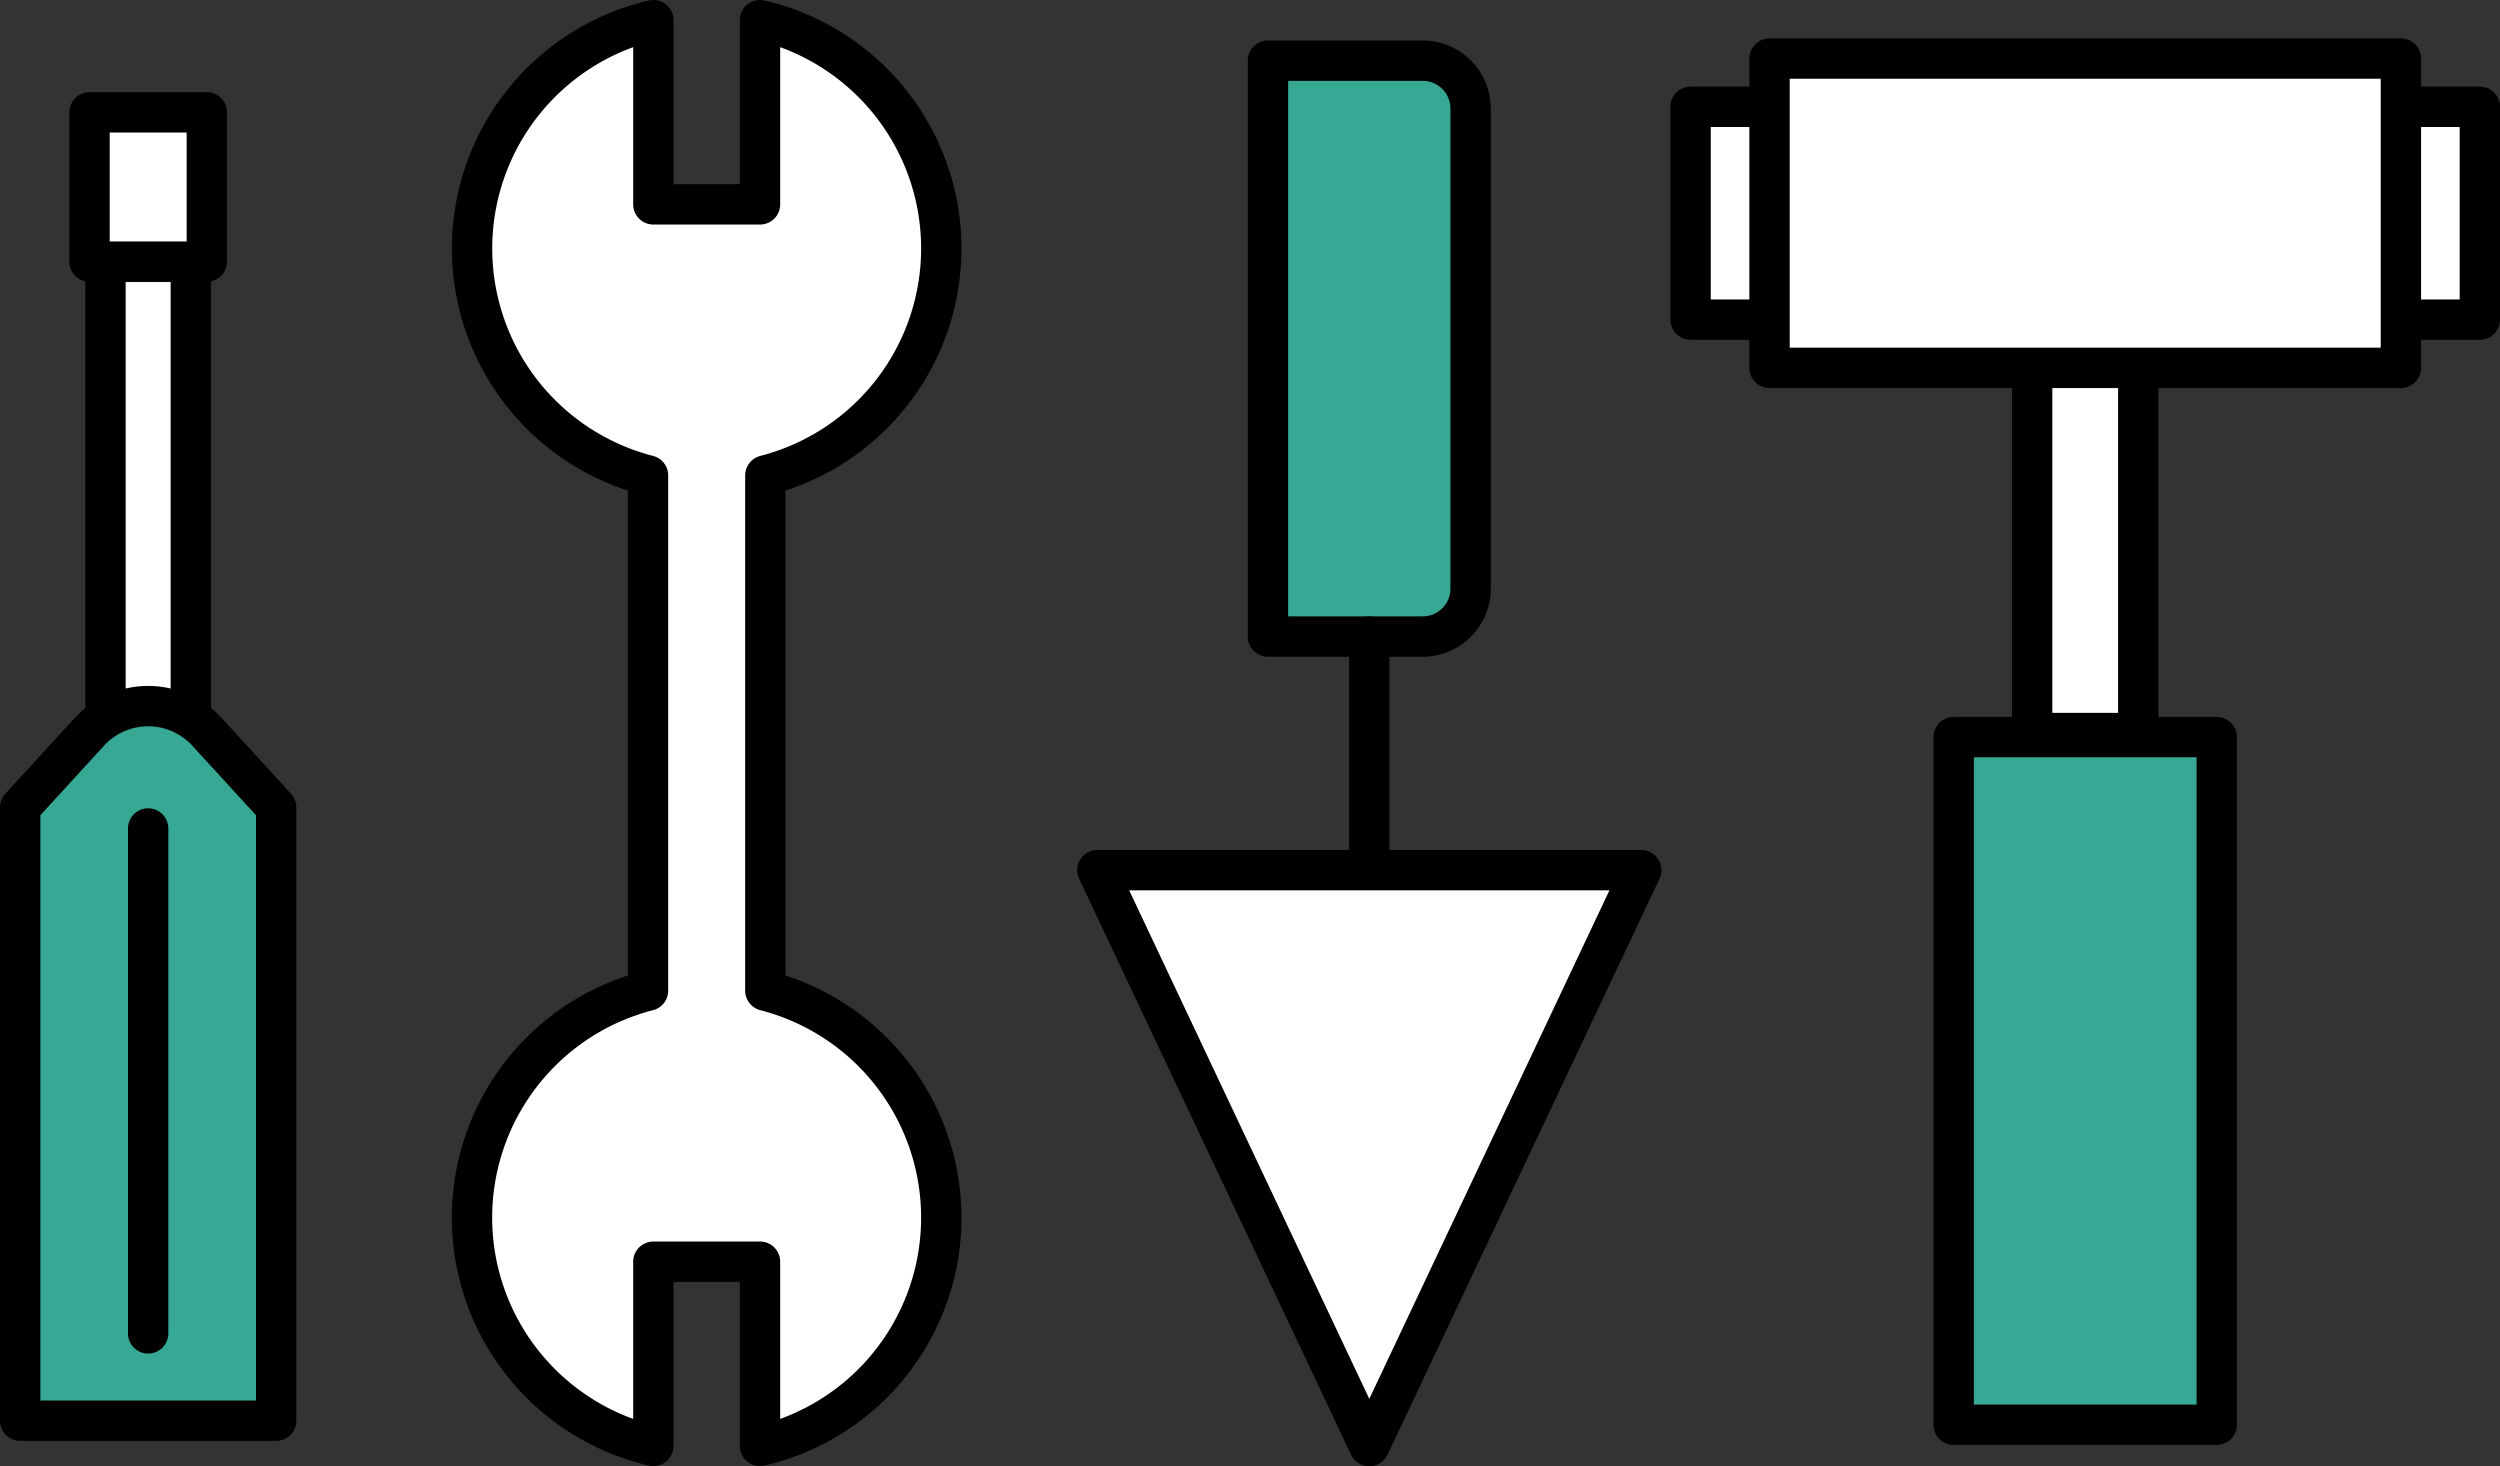 <svg xmlns="http://www.w3.org/2000/svg" width="123.945" height="72.694" viewBox="0 0 123.945 72.694">
  <rect x="0" y="0" width="123.945" height="72.694" fill="#333333" stroke="none"/>
  <g id="グループ_12789" data-name="グループ 12789" transform="translate(-2197.652 -915.859)">
    <rect id="長方形_2316" data-name="長方形 2316" width="4.23" height="30.669" transform="translate(2202.882 928.832)" fill="#fff" stroke="#000" stroke-linecap="round" stroke-linejoin="round" stroke-width="2"/>
    <rect id="長方形_2317" data-name="長方形 2317" width="5.816" height="7.403" transform="translate(2207.906 928.832) rotate(180)" fill="#fff" stroke="#000" stroke-linecap="round" stroke-linejoin="round" stroke-width="2"/>
    <path id="パス_30421" data-name="パス 30421" d="M2211.343,1014.858V984.45l-3.489-3.807a3.971,3.971,0,0,0-5.712,0l-3.489,3.807v30.408Z" transform="translate(0 -28.564)" fill="#36a893" stroke="#000" stroke-linecap="round" stroke-linejoin="round" stroke-width="2"/>
    <line id="線_205" data-name="線 205" y2="25.034" transform="translate(2204.997 956.932)" fill="#fff" stroke="#000" stroke-linecap="round" stroke-linejoin="round" stroke-width="2"/>
    <path id="パス_30422" data-name="パス 30422" d="M2254.414,964.973V939.43a11.62,11.62,0,0,0-.264-22.571v9.132h-5.288v-9.132a11.62,11.62,0,0,0-.265,22.571v25.543a11.619,11.619,0,0,0,.265,22.571v-9.132h5.288v9.133a11.62,11.62,0,0,0,.264-22.571Z" transform="translate(-18.818)" fill="#fff" stroke="#000" stroke-linecap="round" stroke-linejoin="round" stroke-width="2"/>
    <rect id="長方形_2318" data-name="長方形 2318" width="6.087" height="10.553" transform="translate(2281.468 921.154)" fill="#fff" stroke="#000" stroke-linecap="round" stroke-linejoin="round" stroke-width="2"/>
    <rect id="長方形_2319" data-name="長方形 2319" width="6.087" height="10.553" transform="translate(2314.51 921.154)" fill="#fff" stroke="#000" stroke-linecap="round" stroke-linejoin="round" stroke-width="2"/>
    <rect id="長方形_2320" data-name="長方形 2320" width="5.26" height="24.427" transform="translate(2298.403 927.775)" fill="#fff" stroke="#000" stroke-linecap="round" stroke-linejoin="round" stroke-width="2"/>
    <rect id="長方形_2321" data-name="長方形 2321" width="31.303" height="15.334" transform="translate(2285.381 918.763)" fill="#fff" stroke="#000" stroke-linecap="round" stroke-linejoin="round" stroke-width="2"/>
    <rect id="長方形_2322" data-name="長方形 2322" width="13.043" height="34.092" transform="translate(2307.554 986.495) rotate(180)" fill="#36a893" stroke="#000" stroke-linecap="round" stroke-linejoin="round" stroke-width="2"/>
    <path id="長方形_2323" data-name="長方形 2323" d="M0,0H7.672a2.375,2.375,0,0,1,2.375,2.375v23.8a2.375,2.375,0,0,1-2.375,2.375H0a0,0,0,0,1,0,0V0A0,0,0,0,1,0,0Z" transform="translate(2260.515 918.868)" fill="#36a893" stroke="#000" stroke-linecap="round" stroke-linejoin="round" stroke-width="2"/>
    <line id="線_206" data-name="線 206" y2="11.578" transform="translate(2265.539 947.421)" fill="#fff" stroke="#000" stroke-linecap="round" stroke-linejoin="round" stroke-width="2"/>
    <path id="パス_30423" data-name="パス 30423" d="M2310.395,1022.949l13.484-28.554h-26.967Z" transform="translate(-44.856 -35.396)" fill="#fff" stroke="#000" stroke-linecap="round" stroke-linejoin="round" stroke-width="2"/>
  </g>
</svg>

